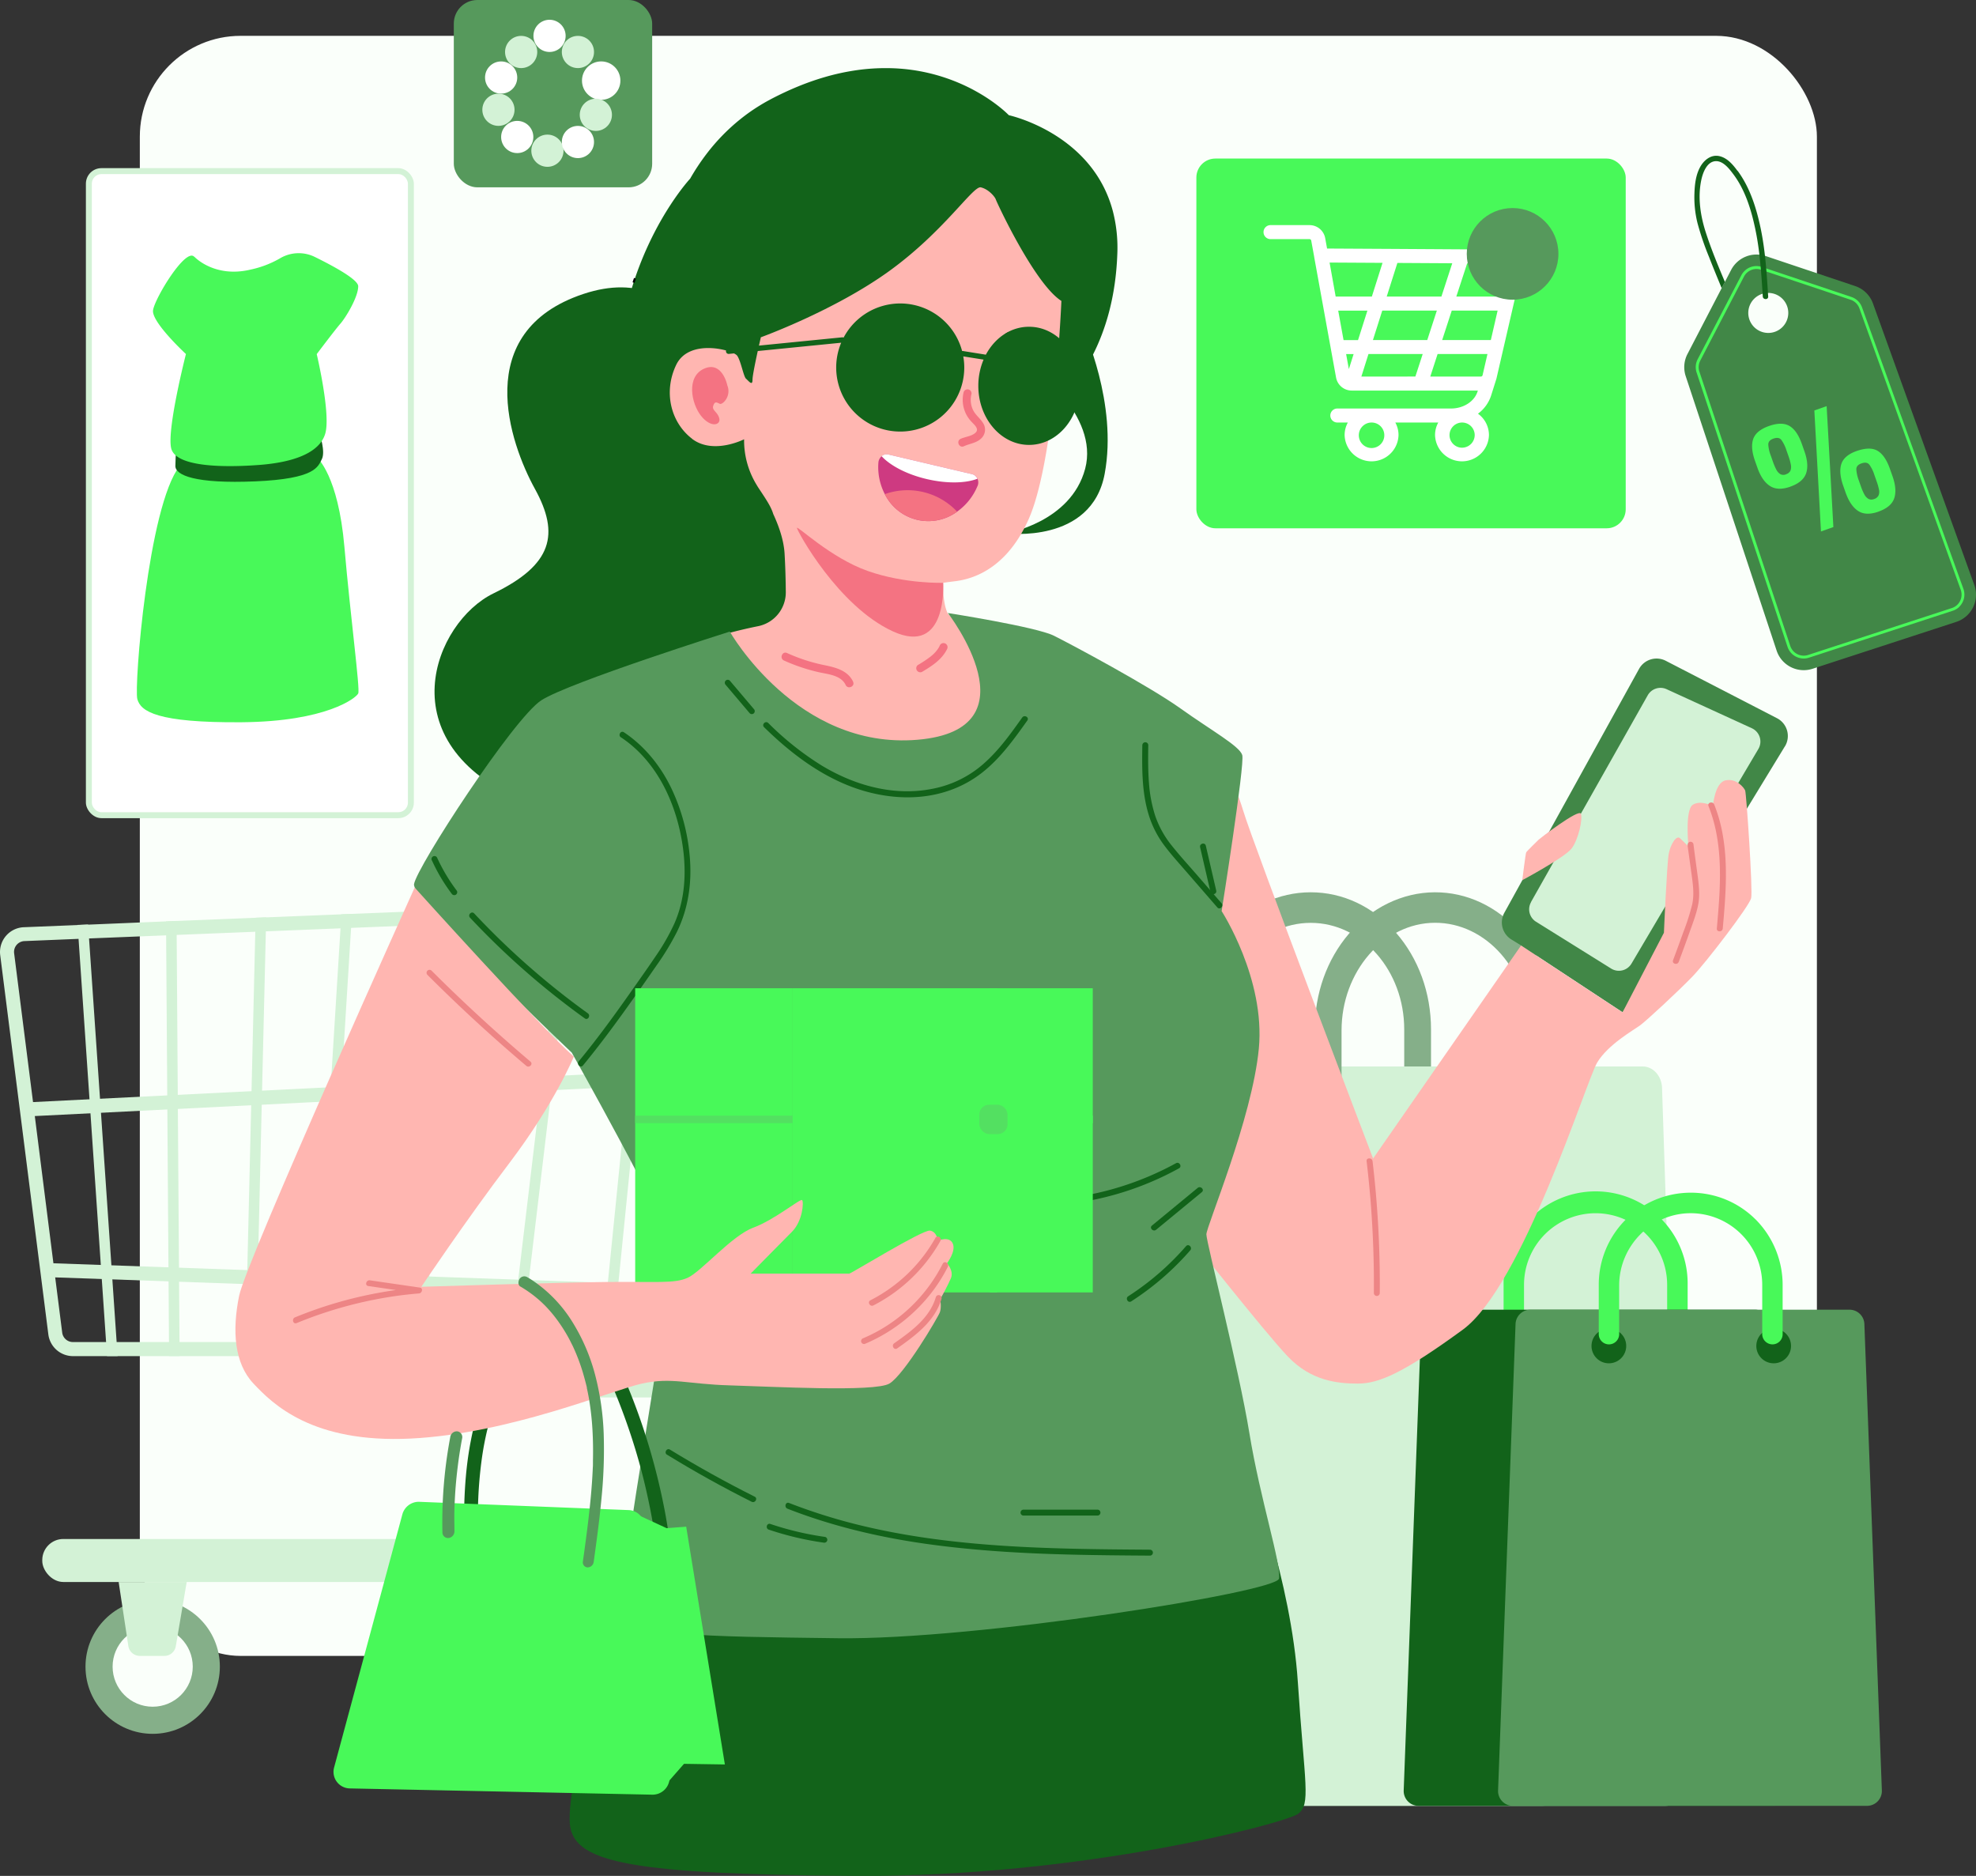 <svg id="Layer_2" data-name="Layer 2" xmlns="http://www.w3.org/2000/svg" viewBox="0 0 973.26 923.76"><rect x="0" y="0" width="973.26" height="923.76" fill="#333333" stroke="none"/><defs><style>.cls-1{fill:#fafffa;}.cls-2{fill:#d3f2d6;}.cls-3{fill:#85af89;}.cls-4{fill:none;}.cls-5{fill:#48f959;}.cls-6{fill:#12631a;}.cls-7{fill:#56995c;}.cls-8{fill:#ffb6b1;}.cls-9{fill:#f47382;}.cls-10{fill:#ce3a81;}.cls-11{fill:#fff;}.cls-12{fill:#418747;}.cls-13{fill:#ed8585;}.cls-14{fill:#53e061;}</style></defs><rect class="cls-1" x="68.87" y="17.65" width="826.03" height="797.79" rx="49.64"/><path class="cls-2" d="M447,475a4.14,4.14,0,0,1-1.55-.17,4.31,4.31,0,0,1-2.91-5.37L463.12,400a15.2,15.2,0,0,1,6.71-8.69l32-19.38a4.32,4.32,0,0,1,4.49,7.39l-32,19.37a6.55,6.55,0,0,0-2.9,3.77l-20.61,69.45A4.34,4.34,0,0,1,447,475Z" transform="translate(-13.36 -11.67)"/><path class="cls-2" d="M454.33,781.49A4.54,4.54,0,0,1,449.8,777V762.5a15.52,15.52,0,0,0-5.72-12.06l-60.55-49.38a4.54,4.54,0,0,1,5.73-7l60.55,49.38a24.55,24.55,0,0,1,9.06,19.1V777a4.54,4.54,0,0,1-4.54,4.54Z" transform="translate(-13.36 -11.67)"/><polygon class="cls-2" points="57.45 660.87 57.92 667.78 52.72 667.78 52.25 660.87 50.13 629.87 49.66 622.94 44.52 547.75 44.05 540.85 38.69 462.38 38.21 455.47 43.4 455.26 43.86 462.16 49.23 540.61 49.7 547.5 54.87 623.13 55.34 630.06 57.45 660.87"/><polygon class="cls-2" points="88.46 667.78 83.28 667.78 83.23 660.87 83.02 631.04 82.97 624.12 82.42 545.99 82.38 539.07 81.83 460.63 81.78 453.72 86.96 453.51 87.02 460.42 87.56 538.82 87.6 545.74 88.16 624.3 88.2 631.22 88.41 660.87 88.46 667.78"/><polygon class="cls-2" points="125.91 451.94 131.11 451.73 130.94 458.66 129.08 536.9 128.92 543.83 126.99 625.67 126.82 632.59 126.15 660.87 125.99 667.78 120.8 667.78 120.97 660.87 121.64 632.4 121.8 625.49 123.73 544.07 123.89 537.14 125.74 458.86 125.91 451.94"/><polygon class="cls-2" points="173.35 450.02 172.92 456.96 168.08 535.09 167.65 542.03 162.39 626.92 161.96 633.82 160.28 660.87 159.86 667.78 154.66 667.78 155.09 660.87 156.77 633.64 157.2 626.74 162.44 542.27 162.87 535.33 167.71 457.18 168.15 450.24 173.35 450.02"/><polygon class="cls-2" points="216.77 448.28 221.98 448.07 221.58 455 217.04 532.81 216.64 539.75 211.46 628.65 211.05 635.56 209.58 660.87 209.17 667.78 203.98 667.78 204.38 660.87 205.87 635.37 206.27 628.47 211.43 539.99 211.84 533.05 216.37 455.21 216.77 448.28"/><polygon class="cls-2" points="282.5 445.63 281.67 452.58 272.4 530.24 272.4 530.24 271.57 537.2 260.45 630.39 259.63 637.28 256.81 660.87 255.99 667.78 250.77 667.78 251.59 660.87 254.43 637.09 255.25 630.2 266.32 537.44 267.15 530.48 276.42 452.8 277.25 445.84 282.5 445.63"/><polygon class="cls-2" points="318.23 444.18 323.45 443.98 322.75 450.93 314.98 528.26 314.28 535.21 304.57 631.95 303.88 638.84 301.67 660.87 300.98 667.78 295.76 667.78 296.46 660.87 298.69 638.65 299.38 631.76 309.06 535.46 309.76 528.51 317.52 451.13 318.23 444.18"/><polygon class="cls-2" points="385.55 441.48 384.53 448.44 373.28 525.56 372.27 532.52 357.49 633.81 356.48 640.7 353.53 660.87 352.53 667.78 347.29 667.78 348.3 660.87 351.27 640.51 352.28 633.63 366.99 532.77 368.01 525.8 379.27 448.65 380.28 441.68 385.55 441.48"/><rect class="cls-2" x="26.32" y="544.48" width="408.02" height="6.91" transform="matrix(1, -0.05, 0.05, 1, -38.54, -0.39)"/><rect class="cls-2" x="218.05" y="456.3" width="6.91" height="374.66" transform="translate(-442.9 830.64) rotate(-87.98)"/><path class="cls-2" d="M451.5,455.81a12.12,12.12,0,0,0-9.89-4.38l-42.69,1.72-5.27.21-56.83,2.3-5.23.2-35.73,1.44-5.25.22-55.27,2.23-5.2.21-43.43,1.75-5.21.21-37,1.5-5.2.2-38.95,1.57-5.18.21L56.74,467l-5.18.2-26.47,1.07A12.22,12.22,0,0,0,13.46,482L37.17,668.79a12.24,12.24,0,0,0,12.12,10.69h346.6A12.14,12.14,0,0,0,407.8,670L454,466.36a12.11,12.11,0,0,0-2.52-10.52Zm-4.21,9-16,70.33-1.59,7L406,646.73l-1.55,6.86-3.37,14.82a5.29,5.29,0,0,1-5.18,4.14H49.3A5.32,5.32,0,0,1,44,667.91l-3.45-27.17-.88-7L30.43,560.7l-.87-6.88L20.32,481.1a5.33,5.33,0,0,1,5.06-6L52.05,474l5.19-.2,37.95-1.53,5.19-.21,38.74-1.56,5.19-.2,36.77-1.48,5.21-.22,43.45-1.75,5.2-.21,54.86-2.21,5.24-.22,35.86-1.45,5.22-.2,56.51-2.28,5.27-.21,44-1.77a5.24,5.24,0,0,1,4.29,1.9,5.3,5.3,0,0,1,1.1,4.58Z" transform="translate(-13.36 -11.67)"/><path class="cls-2" d="M403.79,686.18v6.9a6.73,6.73,0,0,1-6.73,6.74h-195a6.74,6.74,0,0,1-6.74-6.74v-6.9a6.74,6.74,0,0,1,6.74-6.73h195A6.73,6.73,0,0,1,403.79,686.18Z" transform="translate(-13.36 -11.67)"/><rect class="cls-2" x="20.82" y="757.86" width="448.35" height="21.18" rx="10.37"/><circle class="cls-3" cx="75.2" cy="820.72" r="33.09"/><circle class="cls-1" cx="75.2" cy="820.72" r="19.74"/><path class="cls-2" d="M71.8,790.7l4.77,31.54a5.73,5.73,0,0,0,5.66,4.86H94.32a5.7,5.7,0,0,0,5.63-4.76l5.37-31.63H71.8Z" transform="translate(-13.36 -11.67)"/><circle class="cls-2" cx="407.01" cy="820.72" r="33.09"/><circle class="cls-2" cx="407.01" cy="820.72" r="19.74"/><path class="cls-2" d="M403.6,790.7l4.78,31.54A5.72,5.72,0,0,0,414,827.1h12.09a5.72,5.72,0,0,0,5.64-4.76l5.37-31.63H403.6Z" transform="translate(-13.36 -11.67)"/><rect class="cls-2" x="475.35" y="365.41" width="57.35" height="22.05" rx="10.19" transform="translate(-134.05 290.78) rotate(-30)"/><path class="cls-3" d="M658.94,643.34c-15.82,0-30.7-7-41.9-19.78s-17.35-29.73-17.35-47.76V518.62c0-18.05,6.16-35,17.35-47.76s26.08-19.79,41.9-19.79,30.71,7,41.9,19.79,17.35,29.72,17.35,47.76V575.8c0,18-6.16,35-17.35,47.76S674.77,643.34,658.94,643.34Zm0-177.22c-25.39,0-46.05,23.55-46.05,52.5V575.8c0,28.94,20.66,52.5,46.05,52.5h0c25.39,0,46.06-23.56,46.06-52.5V518.62c0-28.95-20.67-52.5-46.06-52.5Z" transform="translate(-13.36 -11.67)"/><path class="cls-3" d="M772.92,900.94H545c-5.43,0-9.76-5.14-9.56-11.32l11.26-342.29c.19-5.86,4.42-10.5,9.57-10.5H761.66c5.15,0,9.37,4.64,9.57,10.5l11.26,342.29C782.69,895.8,778.35,900.94,772.92,900.94Z" transform="translate(-13.36 -11.67)"/><path class="cls-2" d="M833.67,900.94h-228c-5.44,0-9.77-5.14-9.57-11.32L607.4,547.33c.19-5.86,4.42-10.5,9.57-10.5H822.41c5.15,0,9.37,4.64,9.57,10.5l11.26,342.29C843.44,895.8,839.1,900.94,833.67,900.94Z" transform="translate(-13.36 -11.67)"/><polyline class="cls-3" points="566.94 529.34 555.21 852.64 526.27 885.93"/><line class="cls-4" x1="582.78" y1="882.14" x2="555.21" y2="852.64"/><ellipse class="cls-3" cx="654.11" cy="551.83" rx="11.16" ry="12.73"/><ellipse class="cls-3" cx="760.23" cy="551.83" rx="11.16" ry="12.73"/><path class="cls-3" d="M761.85,470.6C750.64,458,735.79,451,720,451.07s-31.19,7.46-42.29,20.46c-10.83,12.68-16.77,29.37-16.77,47.09v36.29c0,4.16,2.95,7.52,6.6,7.52h0c3.64,0,6.59-3.36,6.59-7.52V519.08c0-28.86,20.72-52.94,46-53s46.08,23.54,46.08,52.5v36.29c0,4.16,3,7.52,6.6,7.52h0c3.64,0,6.6-3.36,6.6-7.52V519.12c0-18.19-6.24-35.72-17.59-48.52Z" transform="translate(-13.36 -11.67)"/><path class="cls-5" d="M799.27,728.05a45.32,45.32,0,0,1-45.33-45.32V644.35a45.33,45.33,0,1,1,90.65,0v38.38a45.31,45.31,0,0,1-45.32,45.32Zm0-118.94A35.28,35.28,0,0,0,764,644.34v38.38A35.27,35.27,0,0,0,799.27,718h0a35.27,35.27,0,0,0,35.23-35.23V644.34A35.28,35.28,0,0,0,799.27,609.11Z" transform="translate(-13.36 -11.67)"/><path class="cls-6" d="M886.47,900.94H712.06a7.32,7.32,0,0,1-7.32-7.59l8.62-229.73a7.31,7.31,0,0,1,7.32-7H877.85a7.33,7.33,0,0,1,7.32,7l8.61,229.73a7.31,7.31,0,0,1-7.32,7.59Z" transform="translate(-13.36 -11.67)"/><path class="cls-7" d="M932.94,900.94H758.54a7.31,7.31,0,0,1-7.32-7.59l8.61-229.73a7.32,7.32,0,0,1,7.32-7H924.32a7.33,7.33,0,0,1,7.32,7l8.61,229.73a7.31,7.31,0,0,1-7.32,7.59Z" transform="translate(-13.36 -11.67)"/><circle class="cls-6" cx="792.43" cy="662.8" r="8.55"/><circle class="cls-6" cx="873.61" cy="662.8" r="8.55"/><path class="cls-5" d="M878,612.12A45,45,0,0,0,846,599a45.31,45.31,0,0,0-45.19,45.32V668.7a5.06,5.06,0,0,0,5.06,5h0a5.06,5.06,0,0,0,5-5V644.65c0-19.37,15.84-35.54,35.21-35.55a35.27,35.27,0,0,1,35.25,35.23v24.36a5.06,5.06,0,0,0,5,5h0a5,5,0,0,0,5.05-5v-24A45.8,45.8,0,0,0,878,612.1Z" transform="translate(-13.36 -11.67)"/><path class="cls-6" d="M546.94,173.73s17,36.45,10.52,71.25-48.52,29.32-48.52,29.32,31.86-5.31,38.9-31.78-26.26-50.59-26.26-50.59L547,173.73Z" transform="translate(-13.36 -11.67)"/><path class="cls-6" d="M368.53,205s-12.13-67.16-67.87-48.56-36.08,73.75-23.82,96,8.66,37.35-20.39,51.42-53.3,73.45,15.17,102.55S418.54,423.2,431.7,366.33s-29.43-63.94.24-90.63S419.52,168.39,368.55,205Z" transform="translate(-13.36 -11.67)"/><path class="cls-6" d="M318.53,181.54v0a102.24,102.24,0,0,0,7.25,43c11.89,29.66,37.65,53.71,73.84,57.43h0a74.57,74.57,0,0,0,12.24.24c2.55-.14,5.11-.41,7.67-.79h.16c2.64-.4,5.3-.91,7.94-1.52h0c3.38-.77,6.72-1.73,10.06-2.83A148.08,148.08,0,0,0,455.38,270q3.35-1.59,6.64-3.33c1.15-.6,2.29-1.22,3.42-1.85,4.09-2.26,8.11-4.67,12-7.17.72-.45,1.43-.9,2.14-1.37l3-2q4.16-2.81,8.1-5.69h0c1.09-.78,2.16-1.57,3.21-2.36a348.61,348.61,0,0,0,37.83-33c.88-.89,1.68-1.7,2.39-2.44,1.42-1.47,2.5-2.61,3.19-3.38s1-1,1-1c0-.18-.08-.36-.11-.53l.72-.78a86.81,86.81,0,0,0,12.78-18.79h0c6.09-12,11.25-28.27,12-49.75a72.11,72.11,0,0,0-2.15-20.69C551.49,77.26,510.25,68.4,510.25,68.4s-5.76-6.08-16.59-12c-.28-.16-.58-.31-.87-.48a91.42,91.42,0,0,0-42.66-10.7,100.28,100.28,0,0,0-14.26.93,113.49,113.49,0,0,0-16.74,3.62q-2.36.69-4.79,1.51c-2.4.82-4.85,1.72-7.34,2.73l-.36.15q-6.54,2.66-13.42,6.25l-2,1.08c-1.29.72-2.53,1.44-3.75,2.2a90,90,0,0,0-9.41,6.63,98,98,0,0,0-16.7,17.14,108.83,108.83,0,0,0-8.07,12.18h0s-16.49,17.65-27.15,49h0c-.24.71-.47,1.42-.69,2.12,0,0,0,0,0,0-.29.89-.58,1.81-.86,2.72a166.7,166.7,0,0,0-4.48,18.27c-.58,3.15-1.1,6.39-1.51,9.73Z" transform="translate(-13.36 -11.67)"/><path class="cls-8" d="M354.21,227.75c10.47,8,25.65.24,25.65.24a41.9,41.9,0,0,0,6.41,22.84h0l0,.06.1.13c.11.17.22.34.32.52.63.94,1.21,1.84,1.76,2.65.09.13.16.26.25.38,2.76,4.2,4.53,7,5.54,10.27,2.71,5.82,5.15,12.76,5.55,19.34s.55,13.24.61,19a17,17,0,0,1-13.66,16.85c-31.55,6.36-103.39,27.5-53,82.21,12.32,13.39,116.9,31.92,136.36,36.62C510.44,448.64,586,379.93,530.87,338c0,0-48.37-19-50.87-24.56s-2.09-14.8-2.09-14.8l4.15-.54c4.17-.54,25.1-1.67,38-30.88s16.08-107.36,16.08-107.36c-13.23-8.4-31.86-48.57-32.29-49.93s-3.59-5.13-7.4-6-17.91,21.5-44.95,41.1-63.39,32.73-63.39,32.73S384,195.42,384,198.69s-1.9.56-3.16-.49-2.51-8.65-4.38-11.36-23.63-8.84-30.05,4.52-2.64,28.37,7.83,36.37Z" transform="translate(-13.36 -11.67)"/><path class="cls-9" d="M477.92,298.67s-18.81.64-37.19-5.84-35-22.72-34.84-21.17,20.18,38.51,47.25,50.92,24.78-23.92,24.78-23.92Z" transform="translate(-13.36 -11.67)"/><path class="cls-9" d="M371.54,201.21s-2.49-11.92-11.36-8-6.4,17.05-1.55,23.21,9.89,4.58,9,1.23-3.78-3.79-2.95-6.24,1.85-1.45,3.23-.88,5.94-3.89,3.59-9.36Z" transform="translate(-13.36 -11.67)"/><path class="cls-10" d="M494.82,251a29,29,0,0,1-10,12.59A23.92,23.92,0,0,1,449.17,255,28.79,28.79,0,0,1,446,239.55a4.58,4.58,0,0,1,1.62-3.22,3.86,3.86,0,0,1,3.37-.84l41.23,9.69a3.84,3.84,0,0,1,2.61,2.27,4.52,4.52,0,0,1,0,3.59Z" transform="translate(-13.36 -11.67)"/><path class="cls-11" d="M494.78,247.43c-5.85,2.25-15.06,2.47-24.93.16s-18-6.63-22.27-11.27a3.86,3.86,0,0,1,3.37-.84l41.22,9.69a3.86,3.86,0,0,1,2.62,2.27Z" transform="translate(-13.36 -11.67)"/><path class="cls-9" d="M484.8,263.61A23.92,23.92,0,0,1,449.17,255a33.47,33.47,0,0,1,35.63,8.65Z" transform="translate(-13.36 -11.67)"/><ellipse class="cls-11" cx="457.07" cy="191.78" rx="10.24" ry="7.36" transform="translate(152.42 581.16) rotate(-76.77)"/><path d="M455.93,202.36a5.44,5.44,0,0,1-1.33-.16c-4.22-1-6.54-6.48-5.19-12.24h0c1.35-5.76,5.89-9.64,10.09-8.65a6.91,6.91,0,0,1,4.72,4.4,12.94,12.94,0,0,1,.47,7.84c-1.21,5.16-5,8.81-8.76,8.81Zm-5.57-12.18h0c-1.22,5.24.77,10.2,4.46,11.07s7.69-2.69,8.93-7.92a12,12,0,0,0-.42-7.25,6,6,0,0,0-4-3.83c-3.68-.86-7.69,2.69-8.93,7.92Z" transform="translate(-13.36 -11.67)"/><ellipse class="cls-11" cx="454.66" cy="185.83" rx="3.19" ry="2.27" transform="translate(156.34 574.22) rotate(-76.77)"/><path d="M454.28,189.44a2.61,2.61,0,0,1-.48-.05c-1.48-.35-2.31-2.24-1.84-4.21a4.4,4.4,0,0,1,1.31-2.3,2.5,2.5,0,0,1,2.21-.65,2.46,2.46,0,0,1,1.69,1.57,4.35,4.35,0,0,1,.15,2.64C456.91,188.2,455.61,189.44,454.28,189.44Zm.71-6.29a1.64,1.64,0,0,0-1.08.46,3.52,3.52,0,0,0-1,1.8c-.33,1.43.18,2.82,1.12,3s2-.8,2.36-2.22a3.37,3.37,0,0,0-.11-2.05,1.45,1.45,0,0,0-1-1l-.26,0Z" transform="translate(-13.36 -11.67)"/><ellipse class="cls-11" cx="511.12" cy="201.69" rx="9.33" ry="6.2" transform="translate(184.45 641.42) rotate(-76.77)"/><path d="M509.92,211.35a4.72,4.72,0,0,1-1.06-.12,5.84,5.84,0,0,1-4-4,12.53,12.53,0,0,1-.28-7.12c1.24-5.27,5.17-8.88,8.76-8a5.84,5.84,0,0,1,4,4,12.57,12.57,0,0,1,.28,7.13c-1.12,4.76-4.43,8.15-7.7,8.15ZM512.26,193c-2.82,0-5.71,3.09-6.72,7.4a11.48,11.48,0,0,0,.24,6.56,4.91,4.91,0,0,0,3.3,3.36c3.08.73,6.47-2.56,7.59-7.31a11.49,11.49,0,0,0-.24-6.56,4.89,4.89,0,0,0-3.3-3.35,3.61,3.61,0,0,0-.86-.1Z" transform="translate(-13.36 -11.67)"/><ellipse class="cls-11" cx="509.17" cy="196.32" rx="2.91" ry="1.91" transform="translate(188.16 635.38) rotate(-76.77)"/><path d="M508.79,199.66a1.92,1.92,0,0,1-.41,0,2.14,2.14,0,0,1-1.47-1.44,4.22,4.22,0,0,1-.09-2.4c.44-1.85,1.8-3.07,3.12-2.75s2,2,1.55,3.85a4.1,4.1,0,0,1-1.15,2.11,2.3,2.3,0,0,1-1.55.69Zm.73-5.73c-.71,0-1.48.88-1.75,2h0a3.28,3.28,0,0,0,.05,1.85,1.25,1.25,0,0,0,.78.83,1.22,1.22,0,0,0,1.06-.4,3.38,3.38,0,0,0,.88-1.63c.3-1.28-.08-2.5-.84-2.69a.55.55,0,0,0-.18,0Z" transform="translate(-13.36 -11.67)"/><path class="cls-11" d="M472.89,169.67c-3.64-7.3-13.44-9-20.14-5.16-3.3,1.9-1,7.42,2.38,5.49,3.68-2.12,10-2.48,12.29,2.05,1.71,3.43,7.21,1.07,5.48-2.38h0Z" transform="translate(-13.36 -11.67)"/><path d="M470.08,174.21a3.38,3.38,0,0,1-3.11-1.94,5.64,5.64,0,0,0-3.6-3,10.83,10.83,0,0,0-8,1.1,2.87,2.87,0,0,1-3,.09,3.76,3.76,0,0,1-1.73-3.26,3.58,3.58,0,0,1,1.83-3.17,16.22,16.22,0,0,1,12.57-1.4,13.29,13.29,0,0,1,8.25,6.76h0a3.1,3.1,0,0,1-1.5,4.34,3.86,3.86,0,0,1-1.75.42ZM460.86,168a9.87,9.87,0,0,1,2.8.39,6.7,6.7,0,0,1,4.19,3.45,2.56,2.56,0,0,0,3.57,1.09,2.15,2.15,0,0,0,1.06-3,12.43,12.43,0,0,0-7.67-6.27A15.3,15.3,0,0,0,453,164.93a2.59,2.59,0,0,0-1.34,2.33,2.8,2.8,0,0,0,1.24,2.42,1.91,1.91,0,0,0,2-.11,12.2,12.2,0,0,1,6-1.58Z" transform="translate(-13.36 -11.67)"/><path class="cls-11" d="M524.33,182.44c-2.31-5.42-8.73-9.12-14.52-6.63-3.53,1.52-1.17,7,2.38,5.49,2.81-1.21,5.63,1.12,6.65,3.52,1.51,3.54,7,1.17,5.49-2.38Z" transform="translate(-13.36 -11.67)"/><path d="M521.39,187.06a2,2,0,0,1-.42,0,3.17,3.17,0,0,1-2.58-2,6.22,6.22,0,0,0-3.21-3.27,3.54,3.54,0,0,0-2.8,0,3.35,3.35,0,0,1-4.49-1.86,3.31,3.31,0,0,1,1.73-4.52,10.36,10.36,0,0,1,8.12,0,13.15,13.15,0,0,1,7,6.91,3.22,3.22,0,0,1-.35,3.31,3.89,3.89,0,0,1-3,1.5Zm-7.62-6.58a4.68,4.68,0,0,1,1.78.36,7.13,7.13,0,0,1,3.74,3.8,2.18,2.18,0,0,0,1.81,1.43,2.84,2.84,0,0,0,2.55-1.09,2.24,2.24,0,0,0,.23-2.35h0a12.08,12.08,0,0,0-6.5-6.38,9.36,9.36,0,0,0-7.38,0,2.51,2.51,0,0,0,2,4.59,4.48,4.48,0,0,1,1.76-.37Z" transform="translate(-13.36 -11.67)"/><path class="cls-9" d="M433.56,347.38c-2.66-5.64-8.8-7.07-14.38-8.21A85.29,85.29,0,0,1,401,333.24c-2.35-1.06-3.84,2.63-1.51,3.69a89.68,89.68,0,0,0,16.88,5.7c4.59,1.06,11.19,1.44,13.5,6.34,1.09,2.32,4.76.74,3.66-1.59Z" transform="translate(-13.36 -11.67)"/><path class="cls-9" d="M476.13,329.83l-.25.48c-.08.15-.1.2,0,0-.16.29-.34.57-.52.84a16.43,16.43,0,0,1-1.15,1.49l-.6.66-.09.09-.32.31c-.46.44-.95.85-1.44,1.25a56,56,0,0,1-6.35,4.22,2,2,0,0,0-.33,2.8,2,2,0,0,0,2.8.33c4.71-2.81,9.45-5.91,11.95-11a2,2,0,1,0-3.68-1.51h0Z" transform="translate(-13.36 -11.67)"/><path class="cls-9" d="M487.92,205.11A15.64,15.64,0,0,0,492,219.5c1.11,1.2,3.62,3.24,2.08,5-1.81,2-5.2,2.18-7.55,3.26s-.75,4.74,1.59,3.66c2.8-1.29,6.08-1.56,8.41-3.75a5.92,5.92,0,0,0,.91-7.86c-1.43-2.26-3.67-3.81-4.83-6.27a11.5,11.5,0,0,1-.74-7.91,2,2,0,0,0-1.74-2.22,2,2,0,0,0-2.22,1.74h0Z" transform="translate(-13.36 -11.67)"/><path class="cls-11" d="M325.4,150.79a12.26,12.26,0,0,0,.69-2.11C325.86,149.38,325.62,150.08,325.4,150.79Z" transform="translate(-13.36 -11.67)"/><path d="M325.85,151l-.92-.33c.22-.71.46-1.42.7-2.11l.94.26a14.47,14.47,0,0,1-.72,2.18Z" transform="translate(-13.36 -11.67)"/><path class="cls-6" d="M520.17,172.58c-9,0-16.82,5.5-21.23,13.75l-11.19-1.79a1.25,1.25,0,0,0-.51,0,31.54,31.54,0,0,0-58.37-6.62,1.21,1.21,0,0,0-.71-.14l-56.08,5.58a1.3,1.3,0,0,0,.13,2.59h.13l55.34-5.51a31.54,31.54,0,1,0,60.62,12.2,30.74,30.74,0,0,0-.49-5.47l10,1.59a33.13,33.13,0,0,0-2.59,12.91c0,16.07,11.19,29.09,25,29.09s25-13,25-29.09-11.19-29.09-25-29.09Z" transform="translate(-13.36 -11.67)"/><path class="cls-6" d="M628.75,736.72s20.54,53,23.85,103.32,6.62,60.27,0,64.9S546,936.08,435.35,935.42s-137.77-6.63-141.09-23.85S312.81,807.87,338,767s290.77-30.27,290.77-30.27Z" transform="translate(-13.36 -11.67)"/><path class="cls-12" d="M892.46,379.25,812.6,510.19l-50-32.91-4.86-3a9.85,9.85,0,0,1-3.43-13.13l66.35-120.09a9.86,9.86,0,0,1,13.14-4l54.81,28.29a9.85,9.85,0,0,1,3.89,13.88Z" transform="translate(-13.36 -11.67)"/><path class="cls-2" d="M767.42,455.9l57.52-101.85a7.22,7.22,0,0,1,9.28-3l42,19.24a7.2,7.2,0,0,1,3.2,10.22L816.93,486.19a7.21,7.21,0,0,1-10,2.45l-37-23.06a7.21,7.21,0,0,1-2.46-9.67Z" transform="translate(-13.36 -11.67)"/><path class="cls-8" d="M611,378.63s9.81,15.87,14.67,32.21,64,171.32,64,171.32l72.86-104.87,50,32.9L832.91,471s1.47-34.16,2.36-38.87,3.82-9.42,5.59-7.65,4.12,4,4.12,4-1.76-17.8,2.06-20.44,10,.58,10,.58.88-11.48,6.18-12.66,9.13,3.53,9.71,5,3.83,49.16,2.94,53S853.81,485.45,847,492.52s-22.66,21.78-25.9,24.13-15.75,9.42-21.06,18.25-36.65,110-66.23,131.59S692.33,693,682.18,693s-23-1.33-34.44-13.25-52.11-63.53-52.11-63.53S485.94,316.8,611,378.61Z" transform="translate(-13.36 -11.67)"/><path class="cls-7" d="M372.8,322.67s33,58.29,92.43,53.29,15-62.41,15-62.41,43.42,6.78,52.26,11.19,46.8,24.73,62.26,35.76,29.14,18.55,30.47,23-10.16,76.83-10.16,76.83,21.63,33.34,18.32,67.78-25.83,87.43-25.83,91.41,15.9,65.57,21.2,98,15.9,64.91,14.57,71.54S494.08,819.29,426.08,818.4s-102.44-.88-106-13.24S346.6,638.55,344,625.59s-49-95.54-49-95.54-79-74.61-77.71-83,49-81.69,62.7-90.53,92.88-33.85,92.88-33.85Z" transform="translate(-13.36 -11.67)"/><path class="cls-6" d="M319.23,374.77c18.08,12,27.64,33.38,30.49,54.31,1.72,12.57,1,25.64-4.2,37.36a105,105,0,0,1-9.35,16.3c-3.5,5.2-7.25,10.49-10.91,15.69-8.58,12.23-17.34,24.34-26.84,35.87-1.19,1.44.87,3.51,2.06,2.06,8.67-10.52,16.74-21.52,24.62-32.64q5.85-8.27,11.61-16.6a129,129,0,0,0,10-16.43c5.81-11.79,7.55-24.74,6.33-37.76a97.2,97.2,0,0,0-8.88-32.8c-5.31-11.12-13.19-21-23.51-27.87-1.57-1-3,1.49-1.47,2.52h0Z" transform="translate(-13.36 -11.67)"/><path class="cls-6" d="M226.12,435.43a87,87,0,0,0,9.71,16.34,1.5,1.5,0,0,0,2,.52,1.45,1.45,0,0,0,.53-2A86.63,86.63,0,0,1,228.64,434a1.46,1.46,0,1,0-2.52,1.47Z" transform="translate(-13.36 -11.67)"/><path class="cls-6" d="M244.86,463.56a384.67,384.67,0,0,0,43.31,39.67q6.51,5.11,13.25,9.95c1.52,1.1,3-1.43,1.47-2.52a384,384,0,0,1-44.49-37.43q-5.86-5.76-11.48-11.74c-1.28-1.37-3.34.69-2.06,2.06h0Z" transform="translate(-13.36 -11.67)"/><path class="cls-6" d="M576,378.63c-.16,11.29-.27,22.88,3,33.81a49,49,0,0,0,7.36,14.94c3.67,5,7.94,9.63,12,14.34q7.29,8.41,14.59,16.81c1.23,1.42,3.29-.65,2.06-2.06l-12.68-14.61c-4-4.57-8.06-9.05-11.83-13.78a47.93,47.93,0,0,1-8.21-14.85,68.25,68.25,0,0,1-3-15.77c-.5-6.26-.45-12.55-.36-18.81a1.46,1.46,0,0,0-2.92,0h0Z" transform="translate(-13.36 -11.67)"/><path class="cls-6" d="M604.46,428.88,609.59,451c.43,1.83,3.24,1.05,2.81-.78q-2.56-11.06-5.13-22.11c-.43-1.83-3.24-1.05-2.81.78Z" transform="translate(-13.36 -11.67)"/><path class="cls-6" d="M370.77,348.91q5.93,7,11.86,14a1.47,1.47,0,0,0,2.06,0,1.49,1.49,0,0,0,0-2.06q-5.93-7-11.86-14a1.46,1.46,0,0,0-2.06,0,1.49,1.49,0,0,0,0,2.06Z" transform="translate(-13.36 -11.67)"/><path class="cls-6" d="M389.7,369.77c14.38,14.11,31.33,26.67,51.07,31.9s40.13,2.93,55.89-9.19c9.21-7.08,16-16.62,22.7-26,1.09-1.54-1.44-3-2.52-1.47-5.75,8.09-11.58,16.26-19.1,22.83a52.94,52.94,0,0,1-25.32,12.3c-19,3.75-38.39-1.78-54.66-11.69a146.75,146.75,0,0,1-26-20.74c-1.34-1.32-3.4.75-2.06,2.06Z" transform="translate(-13.36 -11.67)"/><path class="cls-6" d="M453,590.58a152.5,152.5,0,0,0,54.93,14.76,157.21,157.21,0,0,0,56.45-5.93A149.08,149.08,0,0,0,594.06,587c1.64-.91.17-3.43-1.47-2.52a148.64,148.64,0,0,1-53.05,17.15,154.43,154.43,0,0,1-55.31-3,145.42,145.42,0,0,1-29.74-10.63c-1.68-.82-3.16,1.69-1.47,2.52h0Z" transform="translate(-13.36 -11.67)"/><path class="cls-6" d="M603.26,596.64q-11.25,9.27-22.52,18.55c-1.45,1.19.62,3.25,2.06,2.06l22.53-18.55c1.45-1.2-.63-3.25-2.07-2.06Z" transform="translate(-13.36 -11.67)"/><path class="cls-6" d="M597.54,625.32A133.36,133.36,0,0,1,569.06,650c-1.57,1-.11,3.54,1.47,2.52a136.3,136.3,0,0,0,29.07-25.13c1.23-1.41-.82-3.48-2.06-2.06Z" transform="translate(-13.36 -11.67)"/><path class="cls-6" d="M341.88,728q20.36,12.51,41.73,23.21c1.67.83,3.15-1.68,1.47-2.52Q363.74,738,343.35,725.52c-1.6-1-3.07,1.54-1.47,2.52Z" transform="translate(-13.36 -11.67)"/><path class="cls-6" d="M401.19,754.6c21.87,8.56,44.84,14,68.05,17.29s47,4.71,70.64,5.3c13.29.34,26.58.44,39.87.53a1.46,1.46,0,0,0,0-2.92c-23.61-.16-47.23-.35-70.8-1.84-23.27-1.47-46.52-4.22-69.24-9.54A278,278,0,0,1,402,751.79c-1.75-.68-2.51,2.14-.78,2.81Z" transform="translate(-13.36 -11.67)"/><path class="cls-6" d="M392,764.92a151,151,0,0,0,27,6.4,1.53,1.53,0,0,0,1.8-1,1.48,1.48,0,0,0-1-1.8,150.17,150.17,0,0,1-27-6.39c-1.79-.6-2.55,2.22-.78,2.81h0Z" transform="translate(-13.36 -11.67)"/><path class="cls-6" d="M517.48,758h36.43a1.46,1.46,0,0,0,0-2.92H517.48a1.46,1.46,0,0,0,0,2.92Z" transform="translate(-13.36 -11.67)"/><path class="cls-13" d="M686.47,583.49q3,25.13,3.49,50.45.15,7.23.08,14.45a1.46,1.46,0,0,0,2.92,0q.21-25.29-2.06-50.53c-.43-4.8-.94-9.58-1.5-14.37-.23-1.84-3.15-1.87-2.92,0h0Z" transform="translate(-13.36 -11.67)"/><path class="cls-8" d="M763.13,445.13s1.63-13.09,1.93-13.69,5.59-5.74,6.18-6.32S791,409.8,792,412.38s-1.19,12.74-4.58,17.15-24.3,15.59-24.3,15.59Z" transform="translate(-13.36 -11.67)"/><path class="cls-13" d="M844.56,428c.66,4.84,1.33,9.66,2,14.5s1.32,9.73.27,14.55a110.7,110.7,0,0,1-4.35,13.6c-1.58,4.45-3.36,9.27-5.08,13.89-.65,1.77,2.17,2.52,2.81.78,1.77-4.77,3.54-9.54,5.24-14.34s3.47-9.25,4.37-14,.28-9.84-.39-14.74-1.36-10-2-15a1.47,1.47,0,0,0-1.8-1,1.51,1.51,0,0,0-1,1.8h0Z" transform="translate(-13.36 -11.67)"/><path class="cls-13" d="M854.86,408.61c5.94,14.81,6.2,30.94,5.2,46.64-.3,4.56-.69,9.1-1.09,13.65-.17,1.86,2.75,1.85,2.92,0,1.43-16,2.79-32.29-.39-48.15a73.72,73.72,0,0,0-3.83-12.92c-.69-1.72-3.51-1-2.81.78Z" transform="translate(-13.36 -11.67)"/><rect class="cls-5" x="390.44" y="486.65" width="147.79" height="149.79"/><rect class="cls-5" x="312.86" y="486.65" width="77.58" height="149.79"/><rect class="cls-5" x="487.56" y="486.65" width="3.51" height="149.79"/><rect class="cls-14" x="312.86" y="549.41" width="77.58" height="3.66"/><rect class="cls-5" x="390.44" y="549.41" width="147.79" height="3.66"/><path class="cls-5" d="M501.38,563.32c-14.58-.38-40-10.63-44-23.46-1.14-3.72-.93-9.36,6.47-15.12,4.51-3.49,9.18-4.5,13.89-3,11.16,3.61,19.83,20.67,24.22,31.18.94-6.8,3.42-17.79,9.83-23.84a15.19,15.19,0,0,1,11.7-4.27c7,.42,11.26,2.77,12.74,7,2.33,6.68-3.55,15.7-7.79,19.82-7.2,7-23.53,11.11-24.22,11.28l-1.11.28-.37-1.13s-.27-.82-.75-2.13a1.31,1.31,0,0,1-.59-1.16c0-.05,0-.18,0-.39-3.33-8.74-12.59-30.34-24.41-34.17-4-1.27-7.77-.43-11.65,2.57-5,3.89-6.88,8-5.59,12.24,3.45,11.24,28,21.29,41.64,21.65a1.3,1.3,0,0,1,0,2.6ZM513.53,531c-7.64,7.21-9.25,23-9.53,27,.32.86.58,1.58.77,2.14,3.77-1,16.31-4.85,22-10.37,4.06-3.93,9-11.81,7.16-17-1.1-3.17-4.64-5-10.53-5.3l-.88,0a12.67,12.67,0,0,0-9,3.63Z" transform="translate(-13.36 -11.67)"/><path class="cls-5" d="M479,607.54a1.22,1.22,0,0,0,.88-.38c18-18.75,19.64-40.79,19.71-41.73a1.25,1.25,0,1,0-2.5-.17,70.76,70.76,0,0,1-19,40,1.34,1.34,0,0,0,0,1.84,1.23,1.23,0,0,0,.89.38Z" transform="translate(-13.36 -11.67)"/><path class="cls-5" d="M523,599.29c-3.71-23.63-17-32.31-18.56-32.64a1.31,1.31,0,0,1-.14-2.6h.12c3.19,0,17.3,10.94,21.05,34.83a1.3,1.3,0,0,1-1,1.5l-.21,0a1.27,1.27,0,0,1-1.23-1.09Z" transform="translate(-13.36 -11.67)"/><rect class="cls-14" x="482.36" y="544.01" width="13.91" height="14.46" rx="4.85"/><path class="cls-6" d="M346.24,780.79A52.35,52.35,0,0,1,343,768.5c-.78-4.47-1.47-9-2.33-13.42-1.79-9.28-4-18.47-6.6-27.54-2.53-8.85-5.45-17.59-8.75-26.16-3.42-8.87-7.2-17.62-12.28-25.65-2.57-4.06-5.5-8.05-9.39-10.92a21.69,21.69,0,0,0-11.87-4.2c-8.63-.41-16.88,3.48-23,9.56-6.75,6.71-11.54,15.25-15.31,23.91a129,129,0,0,0-8.11,26.59c-3.7,18.63-3.76,37.69-3.16,56.53.07,2.37.15,4.72.25,7.08a3.35,3.35,0,0,0,3.85,2.85,3.57,3.57,0,0,0,2.9-3.91c-.36-9.38-.62-17.92-.45-27.12a208.91,208.91,0,0,1,2.1-27.35c.65-4.38,1.49-8.75,2.53-13.08,0,.09.24-1,.13-.56s.17-.64.15-.56l.39-1.49c.31-1.16.63-2.31,1-3.45.63-2.07,1.3-4.13,2-6.16a110.29,110.29,0,0,1,5.21-12.21c.49-1,1-1.93,1.51-2.88l.13-.23c.11-.19.22-.4.34-.59.31-.55.62-1.09.95-1.63,1.15-1.92,2.38-3.79,3.71-5.59.65-.88,1.32-1.74,2-2.56.33-.39.67-.78,1-1.16.19-.22.38-.42.57-.63l.35-.37c-.2.21-.22.23-.05,0a44.85,44.85,0,0,1,5.08-4.25c.47-.32.95-.63,1.43-.92-.66.4.37-.2.58-.31.83-.43,1.68-.83,2.55-1.18.39-.16.79-.31,1.19-.45.22-.08.44-.16.67-.22s.79-.23.1,0a26.34,26.34,0,0,1,2.74-.61c.88-.14,1.75-.2,2.63-.27.54,0-.79,0,.09,0h.56c.51,0,1,0,1.51.09s.82.09,1.22.15l.68.12c.18,0,.79.18.07,0a16.35,16.35,0,0,1,2.59.85c.43.17.84.37,1.25.57.09,0,.49.28.05,0,.19.12.4.23.59.36a20.48,20.48,0,0,1,2.87,2.21c.11.1.64.6.23.2l.48.5c.4.42.79.86,1.17,1.3.76.88,1.47,1.81,2.15,2.76,1.32,1.83,2.53,3.74,3.68,5.68.33.57-.39-.68.17.29.11.2.23.39.34.6.28.51.56,1,.83,1.52.56,1,1.08,2,1.61,3.07,2,4,3.82,8.2,5.51,12.4q5,12.48,8.92,25.38c2.55,8.42,4.66,16.65,6.53,25.58q1.4,6.59,2.48,13.24c.72,4.27,1.36,8.56,2.47,12.75a50.15,50.15,0,0,0,2.14,6.48,3.41,3.41,0,0,0,4.47,1.77,3.55,3.55,0,0,0,1.83-4.51h0Z" transform="translate(-13.36 -11.67)"/><polygon class="cls-5" points="312.96 745.42 328.33 752.53 337.98 751.8 357.03 868.89 336.9 868.58 323.91 883.4 312.96 745.42"/><path class="cls-5" d="M220,751.23l103,4.07a8.1,8.1,0,0,1,7.76,7.32L343.14,886.2a8.41,8.41,0,0,1-8.51,9.24l-149-3.08A8.16,8.16,0,0,1,177.93,882l33.6-124.55a8.39,8.39,0,0,1,8.41-6.23Z" transform="translate(-13.36 -11.67)"/><ellipse class="cls-5" cx="233.27" cy="772.13" rx="8.96" ry="8.82" transform="translate(-539.29 488.03) rotate(-53.45)"/><ellipse class="cls-5" cx="305.05" cy="785.77" rx="8.96" ry="8.82" transform="translate(-521.21 551.22) rotate(-53.45)"/><path class="cls-8" d="M296,532s-9.46,23-31.54,52.11-43.56,61.23-43.56,61.23,64.76-2.07,90.38-2.36,34.1.89,40.75-2.06,21.78-20.8,32.32-24.68,23.19-14.47,24.08-13.59.29,10.31-5,15.6-20.31,20.58-20.31,20.58,47.69,0,48.58,0,36.2-21.76,39.73-21.16,3.83,5,3.83,5,5.6-2.5,7.36,1.32-2.8,9.72-2.8,9.72,3.39,3.82,1.92,7.36-5.29,10.45-5.29,10.45.74,3.82-.15,6.32S458.64,688.72,451.42,693s-57.69,1.47-78.6.88-28.55-4.11-43.27-.88-65.35,24.73-113.92,27.08S147.63,703,138.21,693s-10.6-25.91-7.06-43.27,86.45-201,86.45-201S279.88,517.83,296,532Z" transform="translate(-13.36 -11.67)"/><path class="cls-13" d="M159.43,663.23a203.76,203.76,0,0,1,46.51-13c4.58-.71,9.2-1.24,13.83-1.63,1.51-.13,2.13-2.62.39-2.87l-24.62-3.58c-1.84-.26-2.63,2.55-.78,2.82q12.3,1.77,24.62,3.57l.39-2.87a206.13,206.13,0,0,0-47.91,9.81q-6.69,2.24-13.2,4.91c-1.71.7-1,3.54.78,2.82h0Z" transform="translate(-13.36 -11.67)"/><path class="cls-13" d="M223.82,491.67q18.23,18.24,37.62,35.27,5.52,4.84,11.15,9.6c1.43,1.2,3.5-.85,2.06-2.07Q255,517.82,236.37,499.91q-5.3-5.1-10.49-10.3a1.46,1.46,0,0,0-2.06,2.06Z" transform="translate(-13.36 -11.67)"/><path class="cls-13" d="M474.08,621.28a76.71,76.71,0,0,1-32,30.7c-1.67.86-.19,3.38,1.47,2.53a79.56,79.56,0,0,0,33-31.76,1.46,1.46,0,0,0-2.52-1.47Z" transform="translate(-13.36 -11.67)"/><path class="cls-13" d="M477.68,634a78.25,78.25,0,0,1-28.44,31.1,76,76,0,0,1-10.71,5.56,1.52,1.52,0,0,0-1,1.8,1.47,1.47,0,0,0,1.8,1,81.56,81.56,0,0,0,34.32-27.21,77.3,77.3,0,0,0,6.57-10.79c.85-1.68-1.67-3.16-2.52-1.47h0Z" transform="translate(-13.36 -11.67)"/><path class="cls-13" d="M474.3,650.42c-3,10.29-12.16,16.84-20.51,22.73-1.53,1.07-.07,3.61,1.47,2.52,9-6.34,18.6-13.39,21.85-24.47a1.46,1.46,0,0,0-2.81-.78Z" transform="translate(-13.36 -11.67)"/><path class="cls-7" d="M269.69,645.22a59.55,59.55,0,0,1,10.71,8l1.18,1.15.18.17.65.68c.79.83,1.55,1.68,2.29,2.54,1.46,1.71,2.84,3.5,4.13,5.35s2.48,3.71,3.61,5.65c.29.49.56,1,.83,1.47.08.14.16.28.23.43s.21.37.07.13.06.1.07.12c.1.18.19.36.28.54.53,1,1,2,1.52,3a96.13,96.13,0,0,1,5,13.09q1,3.39,1.85,6.86l.12.48s.1.42,0,.16,0,.14,0,.15c0,.17.06.33.1.49.13.58.25,1.14.36,1.71.24,1.19.46,2.38.67,3.58a139.9,139.9,0,0,1,1.63,14.82c.29,5,.36,10,.24,15.11,0,.31,0,.64,0,1,0,.11,0,.91,0,.5,0,.67,0,1.35-.07,2-.05,1.25-.12,2.52-.19,3.77-.14,2.57-.33,5.14-.54,7.71-.86,10.31-2.21,20.63-3.62,30.92-.18,1.27-.35,2.52-.53,3.79a2.47,2.47,0,0,0,2.22,2.93,3.1,3.1,0,0,0,3.09-2.61c1.44-10.43,2.87-20.88,3.84-31.32a241.4,241.4,0,0,0,1.11-31.42,133.23,133.23,0,0,0-4.33-29.82A94.78,94.78,0,0,0,295,662.2a67.26,67.26,0,0,0-19-19.76c-.95-.64-1.92-1.25-2.91-1.82a2.8,2.8,0,0,0-3.78.77c-.81,1.18-.89,3.11.36,3.84h0Z" transform="translate(-13.36 -11.67)"/><path class="cls-7" d="M235.15,719.26a226.49,226.49,0,0,0-3.87,36.42q-.12,5.46,0,10.89a2.78,2.78,0,0,0,3.29,2.44,3.35,3.35,0,0,0,2.62-3.53q0-2.29-.06-4.59v-3.2c0-.25,0-.51,0-.77.06-3,.19-6,.37-9,.36-6,1-12,1.82-17.93.49-3.41,1.05-6.82,1.7-10.22a2.83,2.83,0,0,0-2.52-3.26,3.31,3.31,0,0,0-3.37,2.8h0Z" transform="translate(-13.36 -11.67)"/><rect class="cls-5" x="589.26" y="78.08" width="211.47" height="182.07" rx="9.36"/><path class="cls-11" d="M761.36,137.51a7.9,7.9,0,0,0-6.11-2.94l-21.77-.12h0l-34.36-.21h0L667,134.06l-.93-5.13a7.83,7.83,0,0,0-7.74-6.4h-19a3.45,3.45,0,1,0,0,6.89h19a.87.87,0,0,1,.86.71l1.44,7.91a.81.81,0,0,0,0,.09l10.8,59.48a7.83,7.83,0,0,0,7.72,6.39h62.11l-.14.44c-1.55,4.95-6.94,8.4-13.11,8.4H672.23a3.45,3.45,0,1,0,0,6.89h5a12.9,12.9,0,0,0-1.59,6.2,13.28,13.28,0,0,0,26.55,0,12.89,12.89,0,0,0-1.58-6.2h21.16a12.79,12.79,0,0,0-1.59,6.2,13.28,13.28,0,0,0,26.55,0,13,13,0,0,0-5.41-10.54,18,18,0,0,0,6.46-8.9l2.4-7.61c.07-.21.14-.42.2-.64v0l0,0,.06-.21,12.44-53.92a7.64,7.64,0,0,0-1.51-6.54Zm-5.48,4.28a.82.82,0,0,1,.16.73l-3.5,15.2H730.65L736,141.36l19.22.11a.84.84,0,0,1,.68.33Zm-8.27,37.33H723.69l4.72-14.51H751l-3.34,14.51Zm-63.73,18L687.39,186H714.1l-3.61,11.09Zm-11.39-32.49h14.37l-4.61,14.51h-7.13l-2.64-14.51Zm3.88,21.4h3.7l-2.34,7.4-1.35-7.4Zm13.21-6.9,4.6-14.51h26.89l-4.73,14.51Zm39.07-37.81-5.34,16.4H696.37l5.26-16.57,27,.16Zm-34.34-.21-5.26,16.61H671.23l-3-16.76,26.11.15Zm48.45,56H717.83L721.44,186H746l-2.38,10.3-.09.32a.86.86,0,0,1-.78.47Zm-47.57,28.83a6.28,6.28,0,1,1-6.28-6.2A6.25,6.25,0,0,1,695.19,225.93Zm38.25,6.2a6.2,6.2,0,1,1,6.27-6.2A6.24,6.24,0,0,1,733.44,232.13Z" transform="translate(-13.36 -11.67)"/><circle class="cls-7" cx="745.01" cy="125.02" r="22.57"/><rect class="cls-2" x="42.31" y="82.8" width="161.53" height="320.09" rx="7.65"/><rect class="cls-11" x="45.23" y="85.72" width="155.69" height="314.25" rx="4.73"/><path class="cls-5" d="M169.58,237.1s10.35,8.6,13.41,43.84,7.79,70,6.81,72.21S174.1,367,132.4,367.33,82.65,362,81,355.93s5.29-95,20.85-114.78,67.75-4.05,67.75-4.05Z" transform="translate(-13.36 -11.67)"/><path class="cls-6" d="M170.76,225.29s3.05,8.76,1.11,12.51-3.13,9.65-32.73,10.91-39.4-3-39.4-7.56.84-13.91.84-13.91l70.18-2Z" transform="translate(-13.36 -11.67)"/><path class="cls-5" d="M109.05,138.06s9.83,10.67,27.8,6.35A49.55,49.55,0,0,0,151.08,139a18,18,0,0,1,17.29-.83c9.42,4.63,21.42,11.17,21.42,14.46,0,5.42-6.25,15.57-8.76,18.42s-11.67,15-11.67,15,7.08,29.81,4.16,39.28-15.84,14.05-32.53,15.3-41.27,1.25-43.35-8.34,7.3-46.28,7.3-46.28-17-15.69-16.2-21.54,16.05-31,20.29-26.35Z" transform="translate(-13.36 -11.67)"/><rect class="cls-7" x="223.52" width="97.7" height="92.25" rx="11.6"/><circle class="cls-2" cx="256.69" cy="25.6" r="7.93"/><circle class="cls-2" cx="284.65" cy="25.6" r="7.93"/><circle class="cls-11" cx="296.11" cy="39.7" r="9.46"/><circle class="cls-11" cx="246.83" cy="38.18" r="7.93"/><circle class="cls-2" cx="245.5" cy="54.05" r="7.93"/><circle class="cls-11" cx="254.76" cy="67.46" r="7.93"/><circle class="cls-2" cx="269.63" cy="74.22" r="7.93"/><circle class="cls-11" cx="284.65" cy="69.93" r="7.93"/><circle class="cls-2" cx="293.48" cy="56.54" r="7.93"/><circle class="cls-11" cx="270.67" cy="17.66" r="7.93"/><path class="cls-12" d="M927.1,152.54,883,137.75a14.09,14.09,0,0,0-17,6.86L844.51,186a14.07,14.07,0,0,0-.87,10.92L888.4,332A14.07,14.07,0,0,0,906.12,341l70.79-23.09a14.08,14.08,0,0,0,8.88-18.16L935.87,161.11a14.05,14.05,0,0,0-8.77-8.57Zm-35.94,20.31a9.85,9.85,0,1,1,.23-13.93A9.85,9.85,0,0,1,891.16,172.85Z" transform="translate(-13.36 -11.67)"/><path class="cls-5" d="M978.38,310.51a8.18,8.18,0,0,1-3.23,1.93l-70.79,23.1a8.4,8.4,0,0,1-10.57-5.34L849,195.1a8.42,8.42,0,0,1,.52-6.51l21.52-41.38a8.75,8.75,0,0,1,1.61-2.16,8.35,8.35,0,0,1,8.5-1.92l44.11,14.78a8.37,8.37,0,0,1,5.23,5.11l49.92,138.59a8.4,8.4,0,0,1-2.07,8.89ZM873.67,146.09a6.79,6.79,0,0,0-1.33,1.79l-21.52,41.37a7,7,0,0,0-.44,5.41l44.76,135.1a7,7,0,0,0,8.78,4.44l70.8-23.1a6.86,6.86,0,0,0,2.67-1.6,7,7,0,0,0,1.71-7.38L929.19,163.53a6.94,6.94,0,0,0-4.34-4.25L880.73,144.5a7,7,0,0,0-7.07,1.6Z" transform="translate(-13.36 -11.67)"/><path class="cls-5" d="M895.21,251.32c-4.14,1.46-7.49,1.35-10.09-.34s-4.65-4.68-6.17-9l-1.18-3.34q-2.32-6.6-.88-10.78t7.79-6.42q6.33-2.22,10.08,0t6.08,8.84l1.29,3.67q2.28,6.47.81,10.8c-1,2.89-3.56,5.08-7.74,6.55Zm-2.16-6.13a3.35,3.35,0,0,0,2.21-1.83,5.56,5.56,0,0,0,.14-3,28,28,0,0,0-1.09-3.94l-1.1-3.13a18,18,0,0,0-2.43-4.95q-1.24-1.62-3.91-.69c-1.78.63-2.59,1.6-2.55,3a18.3,18.3,0,0,0,1.23,5.39l1.12,3.2a28.76,28.76,0,0,0,1.61,3.71,5.4,5.4,0,0,0,2,2.22,3.23,3.23,0,0,0,2.79.07Zm17.21,28.19L907,213.8l6.06-2.14,3.31,59.56Zm28.34-9.76q-6.21,2.19-10.06-.35t-6.16-9.08l-1.15-3.27c-1.54-4.39-1.85-8-.92-10.8s3.51-5,7.74-6.43,7.64-1.5,10.13,0,4.51,4.48,6.05,8.88l1.27,3.6c1.54,4.36,1.81,8,.84,10.88s-3.57,5.08-7.74,6.55Zm-2.19-6.2a3.5,3.5,0,0,0,2.24-1.84,5,5,0,0,0,.14-3,27,27,0,0,0-1.11-3.88l-1.13-3.21a17.74,17.74,0,0,0-2.42-4.95c-.83-1.08-2.13-1.3-3.91-.68s-2.58,1.6-2.54,3a18.73,18.73,0,0,0,1.2,5.34l1.13,3.2a25.59,25.59,0,0,0,1.62,3.74,5.41,5.41,0,0,0,2,2.19,3.23,3.23,0,0,0,2.79.07Z" transform="translate(-13.36 -11.67)"/><path class="cls-6" d="M869.2,95.77c6.25,8.44,9.46,19,11.52,29.15,2.18,10.79,2.85,21.8,3.54,32.77.11,1.71-2.56,1.65-2.66,0-.7-11.18-1.39-22.4-3.72-33.37-2-9.47-5-19.3-11-27.14-1.92-2.55-4.86-6.3-8.46-6.15-4.38.17-6.39,5.81-7.12,9.34-1.81,8.66-.4,17.65,2.29,25.94s6,16.23,9.36,24.21l-1.59,3.05c-2.15-5.16-4.27-10.32-6.3-15.53a136.3,136.3,0,0,1-5.62-16.53,52.54,52.54,0,0,1-1.51-14.4c.13-4.46.64-9.2,2.82-13.18,1.84-3.36,5.26-6.22,9.29-5.41s6.86,4.23,9.12,7.31Z" transform="translate(-13.36 -11.67)"/></svg>
